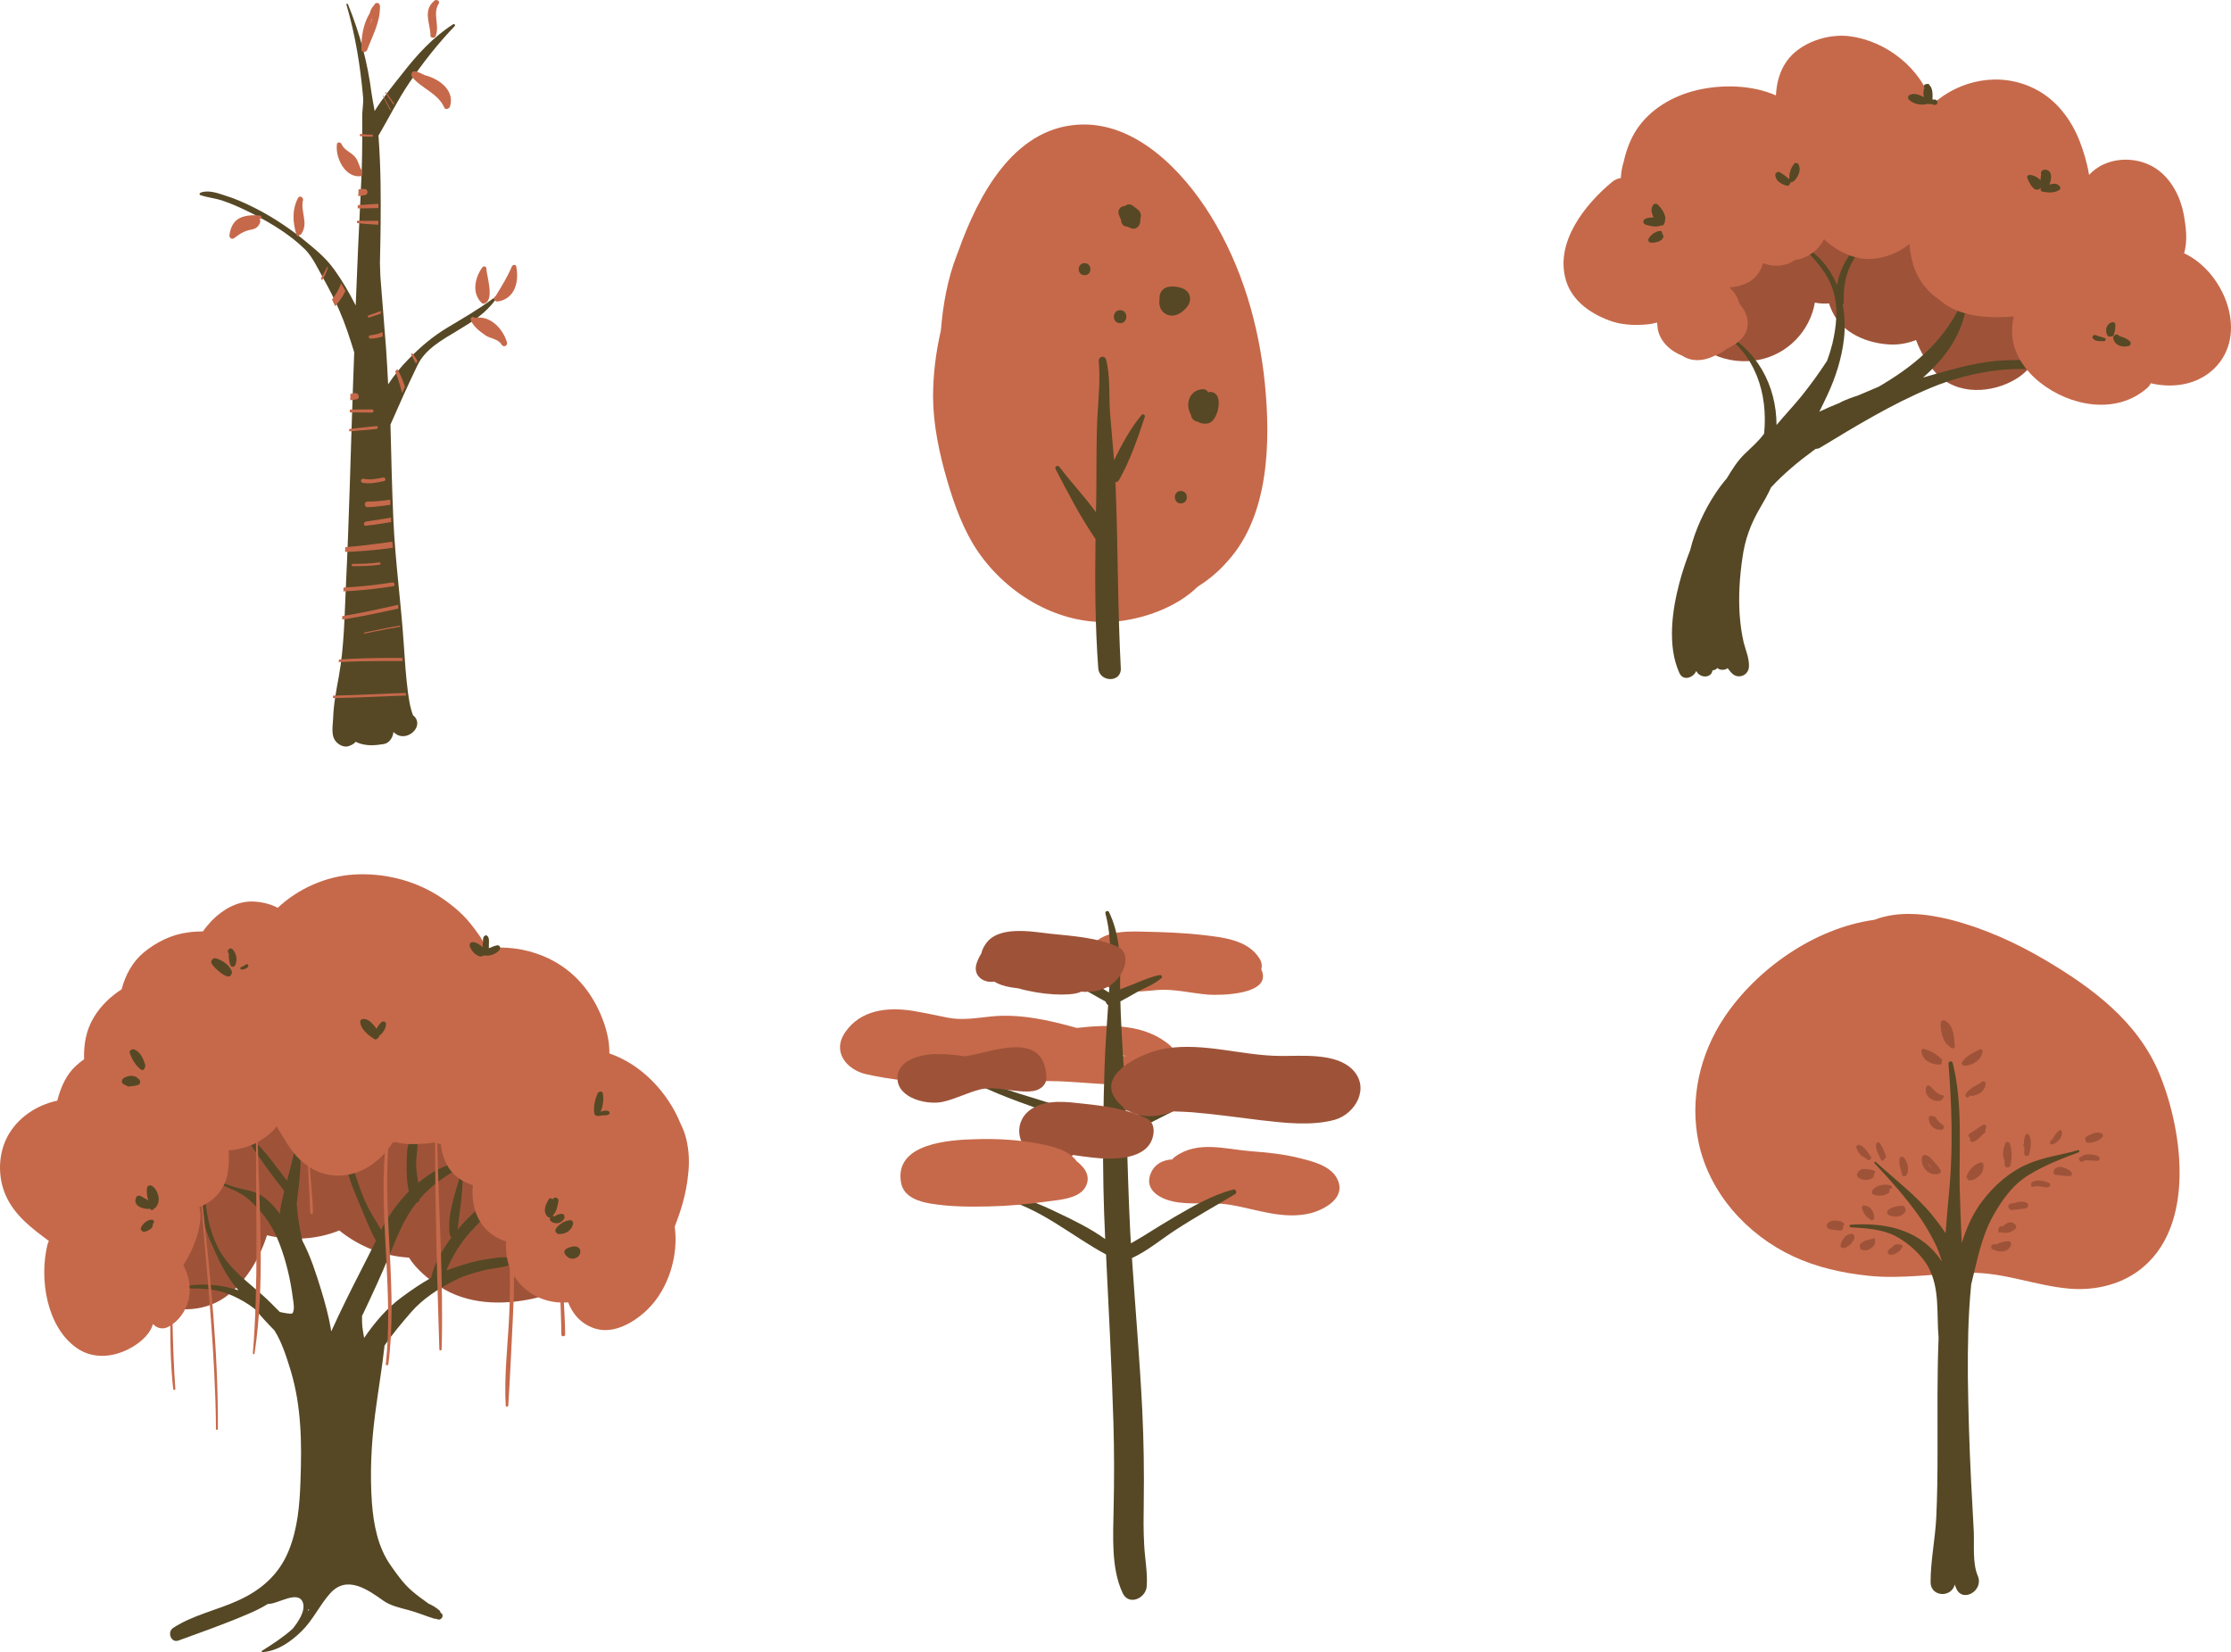 <?xml version="1.0" encoding="UTF-8" standalone="no"?>
<!-- Generator: Adobe Illustrator 19.0.0, SVG Export Plug-In . SVG Version: 6.00 Build 0)  -->

<svg
   version="1.1"
   viewBox="0 0 1058.77 783.973"
   sodipodi:docname="svg.svg"
   inkscape:version="1.1.2 (0a00cf5339, 2022-02-04)"
   id="svg1534"
   xmlns:inkscape="http://www.inkscape.org/namespaces/inkscape"
   xmlns:sodipodi="http://sodipodi.sourceforge.net/DTD/sodipodi-0.dtd"
   xmlns:xlink="http://www.w3.org/1999/xlink"
   xmlns="http://www.w3.org/2000/svg"
   xmlns:svg="http://www.w3.org/2000/svg">
  <defs
     id="defs259" />
  <sodipodi:namedview
     id="namedview257"
     pagecolor="#505050"
     bordercolor="#ffffff"
     borderopacity="1"
     inkscape:pageshadow="0"
     inkscape:pageopacity="0"
     inkscape:pagecheckerboard="1"
     showgrid="false"
     inkscape:zoom="0.76020408"
     inkscape:cx="529.46309"
     inkscape:cy="392.65772"
     inkscape:window-width="3440"
     inkscape:window-height="1369"
     inkscape:window-x="0"
     inkscape:window-y="34"
     inkscape:window-maximized="1"
     fit-margin-top="0"
     fit-margin-left="0"
     fit-margin-right="0"
     fit-margin-bottom="0" />
  <style
     type="text/css"
     id="style2">
	.st0{fill:#E9F7FE;}
	.st1{fill:#C6694A;}
	.st2{fill:#564825;}
	.st3{fill:#9E5339;}
	.st4{clip-path:url(#SVGID_2_);}
</style>
  <g
     id="g254"
     transform="translate(-170.498,-97.927)">
	<g
   id="g24">
		<path
   class="st1"
   d="m 805,657.1 c -3.3,-6.2 -12,-8.2 -18.1,-9.7 -7.6,-1.9 -15.1,-2.6 -22.8,-3.2 -11.8,-0.9 -25.1,-5.2 -35.8,2.5 -0.6,0.4 -1.1,0.9 -1.5,1.4 -4.2,0.2 -8.2,2.1 -10,6.2 -4.1,9.1 5.9,13.3 12.9,14.2 8.3,1.1 16.7,-0.3 25,1.2 12.7,2.2 24.9,7.1 37.9,3.9 6.9,-1.9 17.1,-7.5 12.4,-16.5 z"
   id="path6" />

		<path
   class="st1"
   d="m 726.1,594.3 c -11.8,-10.5 -28.7,-10.4 -44.6,-8.6 -13.2,-3.7 -27.3,-6.9 -41,-5.4 -6.8,0.7 -13.6,1.9 -20.4,0.5 -5.7,-1.1 -11.3,-2.4 -17,-3.3 -11.6,-1.7 -24,-0.4 -31.4,10.1 -6.6,9.4 0.6,18 10,20.1 12,2.7 24.7,3.8 36.9,4.7 15.1,1.1 29.8,-0.7 44.8,-1.4 12.6,-0.5 25.1,1.4 37.8,1.6 9.8,0.2 19.7,-1.8 25.8,-10.2 1.8,-2.2 1.1,-6.3 -0.9,-8.1 z m -29,4.2 c 2.7,0 5.4,0.1 8.1,0.5 -2.9,0.1 -5.8,-0.2 -8.1,-0.5 z"
   id="path8" />

		<path
   class="st1"
   d="m 769.1,558 c 0.4,-1.7 0.2,-3.5 -0.8,-5.1 -5.5,-9.1 -17.7,-10.2 -27.1,-11.3 -9.6,-1.1 -19.3,-1.4 -28.9,-1.6 -8.7,-0.2 -21.4,-0.2 -25.1,9.8 -4.5,12.2 9.3,18.1 18.4,18.6 4.8,0.3 9.6,-0.3 14.3,-0.7 7.9,-0.6 16.1,1.6 24,2.2 5,0.4 30.8,0.3 25.2,-11.9 z"
   id="path10" />

		<path
   class="st2"
   d="m 771,604.7 c -23.4,4.4 -44.6,15.2 -66.1,25.1 -0.4,-10.5 -0.8,-21.1 -1.5,-31.6 -0.5,-8.4 -1,-16.8 -1.2,-25.1 2.7,-1.4 5.4,-3 8.1,-4.5 3.9,-2.2 8,-3.5 11.4,-6.6 0.7,-0.6 -0.1,-1.5 -0.8,-1.4 -4.2,0.8 -8.2,2.6 -12.2,4.2 -2.2,0.9 -4.4,1.7 -6.6,2.6 0,-2 -0.1,-4.1 0,-6.2 0.1,-10.6 -0.7,-20.9 -5.3,-30.5 -0.5,-1 -2,-0.3 -1.7,0.7 3,11.2 2.5,23.2 1.9,34.7 -0.1,0.9 -0.1,1.9 -0.2,2.8 -7,-4.6 -15.5,-7.7 -23.5,-9.3 -1.3,-0.2 -1.8,1.5 -0.5,2 8.1,2.9 14.9,7.6 22.4,11.6 0.2,0.7 0.6,1.3 1.2,1.7 -0.6,9.7 -1.4,19.4 -1.7,29.2 -0.3,9 -0.5,17.9 -0.6,26.8 -25.2,-12.1 -54.8,-14.6 -77.6,-31.6 -0.7,-0.5 -1.5,0.6 -0.9,1.1 22.8,19.1 52.9,22.7 78.4,36.6 -0.1,16.3 0.2,32.6 1,48.9 -6.9,-5 -15.1,-9 -22.5,-12.5 -8.5,-4.1 -18,-8.3 -27.5,-8.6 -0.9,0 -1.1,1.4 -0.2,1.6 19.2,4.5 33.7,17.7 50.6,26.8 1.3,26.6 2.7,53.2 3.5,79.8 0.4,13.6 0.4,27.1 0.1,40.7 -0.2,12.9 -1.3,28.3 4.3,40.2 2.9,6.1 10.9,2.5 11.4,-3.1 0.5,-6.6 -0.9,-13.3 -1.2,-19.9 -0.4,-6.7 -0.3,-13.4 -0.2,-20.1 0.2,-14.6 0,-29 -0.7,-43.6 -1.2,-24.1 -3.3,-48.2 -4.9,-72.3 7.3,-3.3 14.4,-9.3 20.8,-13.4 9.2,-6 18.8,-11.3 28.1,-16.9 1.2,-0.7 0.4,-2.6 -0.9,-2.2 -9.9,2.6 -19,7.9 -27.8,13 -5.1,3 -10.1,6.1 -15.2,9.3 -1.8,1.1 -3.6,2.1 -5.5,3.2 -0.1,-1.6 -0.2,-3.3 -0.3,-5 -0.8,-15.5 -1.2,-31.1 -1.7,-46.6 21.9,-10.5 42.8,-23.2 66.6,-28.9 1.4,-0.7 0.8,-3 -0.8,-2.7 z"
   id="path12" />

		<path
   class="st3"
   d="m 812.3,605.4 c -8,-8 -24,-6.3 -34.1,-6.4 -18.2,-0.1 -35.9,-6.4 -54.2,-3.6 -11,1.6 -37.2,13.3 -21,27.4 0.1,0.1 0.3,0.2 0.4,0.4 0.4,1 1.3,1.7 2.7,1.9 5.1,2.9 11,3 16.9,1.6 1.4,-0.3 2.8,-0.8 4.2,-1.4 3,0.1 5.9,0.2 8.9,0.4 11,0.9 21.9,2.5 32.8,3.8 11.3,1.3 23.9,2.8 35,-0.2 9.9,-2.8 17,-15.3 8.4,-23.9 z"
   id="path14" />

		<path
   class="st3"
   d="m 701.1,547.3 c -9.7,-4.5 -21.6,-5.2 -32.1,-6.3 -8.9,-1 -25,-4.1 -30.9,5.1 -1,1.5 -1.6,2.9 -1.9,4.3 -0.8,1.2 -1.5,2.6 -2.1,4.3 -2.3,6.2 3.2,9.9 8.2,9 3.2,2 7.5,2.8 11.4,3.2 11.1,3.2 24.2,3.8 29.2,1.9 0.2,-0.1 0.4,-0.2 0.6,-0.3 8.4,0.6 16.4,-1.9 20.3,-11 1.4,-3.4 1.3,-8.4 -2.7,-10.2 z"
   id="path16" />

		<path
   class="st3"
   d="m 714.8,628.7 c -9.4,-4.5 -19.5,-5.9 -29.7,-7 -8.4,-0.9 -17.4,-2.3 -25,2.4 -5.7,3.6 -7.6,10.7 -4.3,16.6 4.1,7.3 14.3,7.9 21.3,6.5 1.1,-0.2 2,-0.6 2.7,-1.2 3.2,0.5 6.3,0.9 9,1.2 9,1.1 26.8,1.6 29,-10.7 0.6,-2.9 -0.1,-6.4 -3,-7.8 z"
   id="path18" />

		<path
   class="st1"
   d="m 684.7,652.1 c -1,-1.2 -2,-2.2 -3.2,-3.1 -4.1,-5.6 -11.9,-7.2 -18.3,-8.4 -9.7,-1.9 -19.8,-2.4 -29.6,-2.1 -12.2,0.3 -38.8,1.8 -35.5,20.6 1.2,6.9 8.6,9.1 14.3,10 9.2,1.5 18.4,1.5 27.7,1.3 9.4,-0.2 18.6,-1.1 27.9,-2.4 5.1,-0.7 13.1,-1.2 16.8,-5.6 2.6,-3.3 2.5,-7.1 -0.1,-10.3 z"
   id="path20" />

		<path
   class="st3"
   d="m 628.4,599.2 c -0.1,0 -0.1,0.1 0,0 -4.6,-0.8 -9.2,-1.1 -13,-1.1 -6.8,-0.1 -19,2.3 -19,11.4 0,9.8 14.6,13 21.8,11.2 6,-1.4 11.5,-4.3 17.4,-5.8 7.9,-1.9 16.8,1.8 24.9,0.8 3.4,-0.4 6.8,-2.8 6.6,-6.8 -1.2,-22.5 -25.7,-11.7 -38.7,-9.7 z"
   id="path22" />

	</g>

	<g
   id="g42">
		<path
   class="st1"
   d="m 770.8,280.2 c -2.8,-28.1 -10.9,-55.9 -25.8,-80 -13.2,-21.3 -35.9,-45 -63.2,-43.1 -30.5,2.1 -47.1,33.6 -56.5,60 -0.2,0.6 -0.5,1.2 -0.7,1.8 -4.4,11.3 -6.6,23.6 -7.6,35.9 -2.4,10.4 -3.7,20.9 -3.7,31.7 0.1,13.1 3,26.8 6.7,39.4 3.4,11.7 7.8,23.8 14.7,33.9 14.3,20.7 39.1,35.2 64.8,33.1 13.3,-1.1 29.4,-6.7 39.4,-16.6 5.1,-3.2 10,-7.2 14.3,-12.2 19.6,-21.7 20.3,-56.5 17.6,-83.9 z"
   id="path26" />

		<path
   class="st2"
   d="m 701.7,325.5 c 5.2,-9.3 8.8,-19.8 12.1,-29.8 0.3,-0.8 -0.9,-1.6 -1.5,-0.9 -5.4,6.4 -9.4,14 -13.1,21.5 -0.6,-7.5 -1.3,-15 -1.9,-22.5 -0.6,-8.3 0.2,-17.1 -1.9,-25.3 -0.2,-0.8 -0.9,-1.3 -1.7,-1.3 -0.2,0 -0.4,0 -0.6,0.1 -0.1,0.1 -0.2,0.1 -0.3,0.2 -0.5,0.3 -0.9,1 -0.9,1.5 0.8,8.1 0,16.7 -0.5,24.8 -0.7,12.1 -0.5,24.4 -0.6,36.5 0,3.6 -0.1,7.1 -0.2,10.7 -5.4,-7.5 -12,-14.4 -17.3,-21.5 -0.8,-1.1 -2.5,-0.2 -1.8,1.1 5.7,11 11.8,22.8 18.9,33.1 -0.3,20.5 -0.2,40.9 1.3,61.3 0.5,6.8 11.1,7 10.7,0 -1.5,-28.2 -1.3,-56.5 -2.4,-84.8 0,-1.1 -0.1,-2.3 -0.2,-3.4 0.8,0 1.4,-0.5 1.9,-1.3 z"
   id="path28" />

		<path
   class="st2"
   d="m 711.8,199.3 c -0.3,-1.1 -1,-1.7 -1.9,-2.4 -0.2,-0.2 -0.5,-0.4 -0.7,-0.5 -0.1,-0.1 -0.7,-0.5 -0.1,-0.1 -0.4,-0.3 -0.8,-0.6 -1.2,-0.9 -1.2,-0.8 -2.6,-0.5 -3.6,0.3 -0.3,0 -0.5,0 -0.8,0.1 -1.6,0.4 -2.6,2.1 -2.1,3.7 0.3,1 0.7,1.9 1.1,2.7 0,0.1 0,0.2 0,0.3 0.1,1.1 0.5,2 1.5,2.6 0.5,0.3 1,0.4 1.6,0.4 0.6,0.3 1.2,0.6 1.9,0.8 2.1,0.7 4,-1.1 4.1,-3.1 0,-0.4 0,-0.8 0.1,-1.3 0,-0.1 0,-0.1 0,-0.2 0.2,-0.8 0.4,-1.6 0.1,-2.4 z"
   id="path30" />

		<path
   class="st2"
   d="m 735.2,238.8 c -0.7,-4.3 -6.5,-5.3 -10,-4.8 -2.4,0.4 -4.1,2.1 -4.4,4.5 0,0.3 0,0.7 0,1 0,0.1 0,0.1 0,0.2 -0.5,2.7 0.3,5.6 2.7,7.1 2.4,1.6 5.6,0.9 7.8,-0.8 2.3,-1.8 4.4,-4 3.9,-7.2 z"
   id="path32" />

		<path
   class="st2"
   d="m 745,283.9 c -0.4,0 -0.8,0.1 -1.2,0.2 -0.4,-0.9 -1.2,-1.5 -2.4,-1.5 -6.6,0.3 -8.6,7.2 -5.7,12.2 0,0.2 0.1,0.4 0.1,0.6 0.3,1.3 1.6,2.4 3,2.6 1.4,0.8 3,1.2 4.7,0.9 2.4,-0.4 3.8,-2.9 4.5,-4.9 1.2,-3.1 1.9,-9.8 -3,-10.1 z"
   id="path34" />

		<path
   class="st2"
   d="m 730.9,330.9 c -3.8,0 -3.8,5.9 0,5.9 3.8,0 3.8,-5.9 0,-5.9 z"
   id="path36" />

		<path
   class="st2"
   d="m 685.2,222.8 c -3.7,0 -3.7,5.7 0,5.7 3.7,0.1 3.7,-5.7 0,-5.7 z"
   id="path38" />

		<path
   class="st2"
   d="m 702.1,245.1 c -4,0 -4,6.2 0,6.2 3.9,0 3.9,-6.2 0,-6.2 z"
   id="path40" />

	</g>

	<g
   id="g108">
		<path
   class="st1"
   d="m 1195.1,607 c -10.3,-24.4 -31.5,-40.2 -53.8,-53.4 -14,-8.3 -29.1,-15.1 -44.9,-19.2 -11.9,-3 -24.9,-4.4 -36.4,0 -28.4,3.9 -55.9,23.4 -71.2,46.3 -11.6,17.4 -16.5,38.7 -12.2,59.3 5,23.9 22.9,43.8 44.7,54 11.3,5.3 23.5,8 35.8,9.3 16,1.7 32.1,-1.1 48.2,-1.4 15.8,-0.3 31.3,6.1 47,7.5 10.3,0.9 21.1,-1 30,-6.4 31.1,-18.9 24.6,-67.9 12.8,-96 z"
   id="path44" />

		<path
   class="st2"
   d="m 1156.7,643.7 c -8.2,2.4 -16.3,3.2 -24.2,6.7 -8.6,3.8 -15.6,10.1 -21.3,17.5 -4.5,5.9 -7.5,12.8 -9.7,19.9 -0.4,-8.9 -0.8,-17.8 -1,-26.7 -0.3,-19.6 1.5,-39.5 -3.3,-58.8 -0.3,-1.1 -2.1,-0.9 -2,0.3 1.5,19.5 2.2,39 0.5,58.5 -0.7,7.3 -1.3,14.7 -1.9,22 -2.1,-3.2 -4.4,-6.2 -6.6,-8.9 -7.7,-9.3 -17.7,-16.8 -26.5,-24.9 -0.4,-0.3 -0.9,0.2 -0.6,0.6 7.5,8 14.7,16.1 21.1,25.1 3,4.3 5.6,8.8 7.9,13.5 1.3,2.7 2.2,5.4 3,8.2 -0.6,-1 -1.3,-2 -2,-2.9 -10.1,-12.8 -25.7,-15.8 -41.3,-14.7 -0.8,0.1 -0.8,1.1 0,1.2 7.3,0.5 14.8,0.8 21.3,4.2 5.9,3.1 12.3,8.8 15.5,14.6 5.6,10.3 3.9,22.3 4.9,33.6 -0.7,18 -0.5,35.9 -0.5,53.9 0,10.5 -0.1,21 -0.6,31.4 -0.5,10.2 -2.7,20.5 -2.7,30.7 0,6.8 9.4,7.6 11.4,1.5 0,-0.1 0.1,-0.3 0.1,-0.4 0.2,0.6 0.4,1.3 0.7,1.9 3,7 13.2,1 10.2,-6 -2.6,-6.1 -1.6,-14.7 -1.9,-21.2 -0.4,-8.1 -0.9,-16.2 -1.3,-24.3 -0.8,-16.2 -1.3,-32.5 -1.5,-48.7 -0.1,-14.3 0.1,-28.9 1.5,-43.2 0,-0.3 0.1,-0.6 0.1,-1 2.8,-11 4.7,-22.2 10.3,-32.3 4.3,-7.7 9.4,-14.9 17.1,-19.6 7,-4.3 15.7,-7.8 23.4,-10.6 0.8,-0.3 0.6,-1.3 -0.1,-1.1 z"
   id="path46" />

		<path
   class="st3"
   d="m 1093.5,582.2 c -0.9,-0.5 -1.9,0.2 -2,1.2 -0.2,3.1 0.8,7.9 3,10.2 0.2,0.2 0.4,0.2 0.6,0.3 0.4,0.4 0.8,0.8 1.2,1.2 0.7,0.6 2,0.3 1.9,-0.8 -0.4,-4.6 -0.4,-9.7 -4.7,-12.1 z"
   id="path48" />

		<path
   class="st3"
   d="m 1092.1,600.6 c -2.2,-2.2 -5.5,-4.2 -8.5,-4.9 -0.6,-0.2 -1.4,0.3 -1.3,1 0.4,4.3 4.7,6.5 8.7,6.4 1,0 1.3,-1 0.9,-1.8 0.3,0 0.5,-0.4 0.2,-0.7 z"
   id="path50" />

		<path
   class="st3"
   d="m 1110,595.9 c -3.1,1.6 -6.7,3.1 -8.5,6.3 -0.2,0.3 0,0.7 0.3,0.8 0.1,0.4 0.5,0.7 1,0.7 3.9,-0.2 8.2,-2.8 8.6,-7 0.1,-0.7 -0.8,-1.1 -1.4,-0.8 z"
   id="path52" />

		<path
   class="st3"
   d="m 1092.3,617.6 c -2.2,-0.1 -4.3,-2.8 -5.8,-4.3 -0.6,-0.6 -1.7,-0.3 -1.9,0.5 -1.2,4.2 3.1,7.3 6.9,6.4 0.5,-0.1 0.9,-0.7 0.9,-1.2 0,0 0.1,0 0.1,0 0.9,-0.1 0.6,-1.4 -0.2,-1.4 z"
   id="path54" />

		<path
   class="st3"
   d="m 1111.2,611.2 c -2.6,2 -6.3,2.9 -7.9,6.1 -0.5,1.1 0.9,1.9 1.6,1 0.2,-0.2 0.3,-0.4 0.5,-0.6 0.3,0.2 0.7,0.4 1.1,0.3 3.1,-0.6 5.7,-2.1 6.3,-5.4 0.3,-0.9 -0.7,-2.1 -1.6,-1.4 z"
   id="path56" />

		<path
   class="st3"
   d="m 1092.7,631.9 c -1.3,-1 -2.6,-2 -3.4,-3.5 -0.3,-0.6 -0.8,-0.7 -1.3,-0.6 -0.7,-0.8 -2.2,-0.4 -2.2,0.8 0.1,3.3 2.7,5.7 6,5.5 0.5,0 0.9,-0.4 1.1,-0.8 0.3,-0.5 0.3,-1.1 -0.2,-1.4 z"
   id="path58" />

		<path
   class="st3"
   d="m 1111.6,631.7 c -2,1 -3.7,2.6 -5.6,3.7 -0.3,0.1 -0.6,0.2 -0.8,0.4 -0.8,0.5 -0.7,1.8 0.3,2.1 0,0 0.1,0 0.1,0 -0.7,1 0.3,2.4 1.6,1.8 1.4,-0.7 2.8,-1.8 3.8,-3 0.5,-0.4 1,-0.9 1.5,-1.3 0.4,-0.4 0.4,-0.9 0.2,-1.4 0.2,-0.4 0.3,-0.7 0.4,-1.1 0.2,-1 -0.8,-1.6 -1.5,-1.2 z"
   id="path60" />

		<path
   class="st3"
   d="m 1091.4,653 c -1.4,-2.2 -3.4,-4.2 -5.2,-6.1 -0.2,-0.2 -0.5,-0.4 -0.8,-0.4 -0.3,-0.2 -0.7,-0.4 -1.1,-0.5 -0.7,-0.2 -1.4,0.3 -1.6,0.9 -1.1,4.5 3.2,9.5 7.9,8 0.8,-0.2 1.3,-1.2 0.8,-1.9 z m -6,-3 c 0.7,0.7 1.3,1.4 2,2.2 -0.9,-0.4 -1.6,-1.2 -2,-2.2 z"
   id="path62" />

		<path
   class="st3"
   d="m 1111.7,650.2 c -0.1,-0.5 -0.7,-0.8 -1.2,-0.7 -3.2,0.9 -5.8,3.7 -6.8,6.8 -0.1,0.5 0.2,0.8 0.5,0.9 0.2,0.5 0.6,1 1.2,0.9 3.9,-0.5 7,-4 6.3,-7.9 z"
   id="path64" />

		<path
   class="st3"
   d="m 1074,647.2 c -0.6,-0.6 -1.9,-0.4 -2,0.5 -0.5,2.4 0.4,4.7 1,7 0,0.2 0.1,0.3 0.1,0.5 0,0 0,0 0,0.1 0.3,1.2 1.8,1 2.2,0.1 0,0 0,0 0,0 1.5,-2.4 0.5,-6.2 -1.3,-8.2 z"
   id="path66" />

		<path
   class="st3"
   d="m 1065.5,646.5 c -0.8,-2.2 -1.5,-4.4 -3,-6.2 -0.6,-0.7 -1.7,-0.1 -1.7,0.7 0,0.3 0,0.5 0,0.8 -0.1,0.2 -0.1,0.3 0,0.6 0,0.1 0.1,0.2 0.1,0.2 0.3,2 1.4,3.8 2.3,5.7 0.4,0.8 1.5,0.3 1.5,-0.4 0.6,-0.2 1.1,-0.7 0.8,-1.4 z"
   id="path68" />

		<path
   class="st3"
   d="m 1058.3,646.7 c -1.6,-2.1 -2.7,-4.6 -5.4,-5.5 -0.8,-0.3 -1.7,0.6 -1.4,1.4 0.6,2.1 2.3,4.3 4.5,4.9 0.2,0.2 0.3,0.4 0.5,0.6 0.8,1 2.6,-0.3 1.8,-1.4 z"
   id="path70" />

		<path
   class="st3"
   d="m 1059.4,653.2 c -2.8,-0.4 -6.4,-1.7 -7.6,2 -0.2,0.6 0.1,1.1 0.6,1.5 2,1.5 4.7,1.5 6.8,0.2 0.6,-0.4 0.8,-1.2 0.5,-1.8 1.1,-0.4 0.7,-1.8 -0.3,-1.9 z"
   id="path72" />

		<path
   class="st3"
   d="m 1067.8,660.4 c -2.8,-0.8 -7.1,-0.1 -8.8,2.5 -0.5,0.7 0,1.8 0.8,2 2.3,0.6 4.8,0.6 6.8,-0.7 0.7,-0.4 0.8,-1.3 0.4,-1.9 0.3,-0.1 0.6,-0.2 0.9,-0.3 0.8,-0.3 0.6,-1.4 -0.1,-1.6 z"
   id="path74" />

		<path
   class="st3"
   d="m 1074.6,671.2 c -0.1,-0.6 -0.5,-1.1 -1.2,-1.1 -2.2,0 -4.7,0.4 -6.6,1.8 -1.1,0.8 -0.9,2.3 0.4,2.8 2.6,1 5.9,0.8 7.5,-1.8 0.3,-0.6 0.2,-1.3 -0.1,-1.7 z"
   id="path76" />

		<path
   class="st3"
   d="m 1058.7,671.9 c -0.8,-1.2 -2,-1.8 -3.5,-2 -0.7,-0.1 -1.3,0.8 -1.1,1.4 0.6,2 1.8,4.1 3.8,5.1 0.6,1 2,0.5 2.1,-0.6 0.1,-1.3 -0.6,-2.9 -1.3,-3.9 z"
   id="path78" />

		<path
   class="st3"
   d="m 1045.5,678.4 c -0.9,-1 -2.6,-1.2 -3.9,-1.3 -1.4,-0.1 -2.8,0.3 -3.8,1.4 -0.8,0.8 -0.4,2.1 0.6,2.5 0.3,0.3 0.7,0.4 1.1,0.3 1.4,0.3 2.9,0.5 4.3,0.5 1.2,0 1.7,-1.2 1.3,-2.1 0.6,-0.3 0.8,-0.9 0.4,-1.3 z"
   id="path80" />

		<path
   class="st3"
   d="m 1048.8,683.4 c -0.1,0 -0.1,0.1 -0.2,0.1 -0.1,0 -0.2,0 -0.2,0 -2.4,0.4 -3.8,3 -4.4,5.1 -0.4,1.2 1,1.9 2,1.5 2.1,-0.9 4.2,-2.7 4.6,-5 0,-1 -0.8,-2 -1.8,-1.7 z"
   id="path82" />

		<path
   class="st3"
   d="m 1059.5,685.6 c -0.7,0.2 -1.4,0.4 -2.1,0.6 -1.4,0.2 -2.8,0.9 -3.9,1.8 -0.4,0.3 -0.5,0.8 -0.3,1.3 -0.3,0.7 0.2,1.5 0.9,1.7 2.5,0.9 5.2,-0.7 6.2,-3 0.2,-0.4 0.1,-0.8 -0.1,-1.1 0.6,-0.4 0.1,-1.6 -0.7,-1.3 z"
   id="path84" />

		<path
   class="st3"
   d="m 1072.8,688.6 c -0.4,-0.2 -0.9,-0.2 -1.3,-0.2 -0.6,-0.1 -1.1,0 -1.7,0.2 -0.6,0.1 -0.9,0.5 -1,0.9 -0.7,0.4 -1.3,0.9 -1.8,1.3 -1.3,1 -0.5,2.9 1.1,2.6 1.7,-0.3 3.3,-1.1 4.4,-2.5 0.2,-0.2 0.3,-0.5 0.4,-0.8 0.1,-0.1 0.2,-0.1 0.3,-0.2 0.5,-0.3 0.2,-1 -0.4,-1.3 z"
   id="path86" />

		<path
   class="st3"
   d="m 1123.7,686.9 c -2,0.1 -4.2,0.5 -6,1.6 -0.2,-0.1 -0.3,-0.1 -0.5,-0.2 -1.5,-0.3 -2.5,1.8 -1.1,2.5 3.1,1.5 7.7,1.7 8.8,-2.3 0.2,-0.8 -0.4,-1.7 -1.2,-1.6 z"
   id="path88" />

		<path
   class="st3"
   d="m 1127,679.1 c -2.1,-2.2 -4.3,-0.9 -6.1,0.8 -1.2,-0.6 -2.3,0.8 -1.9,1.8 -0.6,0.5 0.2,1.4 0.8,1.1 0.1,-0.1 0.3,-0.2 0.4,-0.2 2.4,0.9 4.9,0.1 6.8,-1.6 0.5,-0.6 0.4,-1.5 0,-1.9 z"
   id="path90" />

		<path
   class="st3"
   d="m 1132.3,668.7 c -1.7,-0.8 -3.5,-0.7 -5.2,-0.1 -0.2,0.1 -0.5,0.2 -0.8,0.3 -0.6,0 -1.1,0.1 -1.7,0.2 -1.3,0.3 -1.4,2.4 0,2.7 0,0 0,0 0,0 0,0 0,0 0,0.1 0.2,0.3 0.6,0.4 1,0.3 0.1,-0.1 0.2,-0.1 0.3,-0.2 1.9,0 3.9,-0.5 5.7,-0.6 1.3,-0.1 2.1,-2 0.7,-2.7 z"
   id="path92" />

		<path
   class="st3"
   d="m 1142.7,659.1 c -2.2,-0.8 -6,-1.8 -8,0 -0.4,0.3 -0.4,0.9 -0.2,1.3 0,0.2 0,0.3 0.1,0.5 0.2,0.3 0.5,0.3 0.7,0.1 0.1,0 0.1,0 0.2,0 0.5,0 0.9,-0.1 1.4,-0.2 0.8,0 1.6,0.1 2.4,0.2 1.3,0.2 3.6,1.1 4.1,-0.6 0.3,-0.5 -0.2,-1 -0.7,-1.3 z"
   id="path94" />

		<path
   class="st3"
   d="m 1153.5,654.1 c -1.8,-2 -6.7,-3.9 -8.3,-0.8 -0.2,0.3 -0.2,0.7 0,0.9 -0.2,0.5 0,1.1 0.7,1.2 2.3,0.2 4.5,0.7 6.8,0.6 1,0.1 1.5,-1.1 0.8,-1.9 z"
   id="path96" />

		<path
   class="st3"
   d="m 1166.1,646.5 c -2.3,-0.8 -5.9,-1.5 -7.9,0.3 -0.3,0.1 -0.6,0.2 -0.9,0.4 -0.4,0.2 -0.3,0.8 0,0.9 0,0.7 0.6,1.3 1.3,1.1 0.6,-0.2 1.2,-0.5 1.7,-0.7 1.8,0.1 3.6,0.2 5.4,0.3 1.5,0 1.6,-1.9 0.4,-2.3 z"
   id="path98" />

		<path
   class="st3"
   d="m 1168,635.8 c -1.2,-0.6 -2.3,-0.6 -3.6,-0.2 -1.3,0.4 -3.1,1.1 -4.1,2 -0.4,0.4 -0.4,1.1 0,1.5 0,0.5 0.3,1.1 1,1.1 2.5,0 5.1,-0.7 6.9,-2.6 0.5,-0.5 0.4,-1.5 -0.2,-1.8 z"
   id="path100" />

		<path
   class="st3"
   d="m 1148.9,634.7 c -0.2,-0.5 -0.8,-0.7 -1.2,-0.3 -1.2,1 -2.2,2.3 -2.9,3.6 -0.3,0.2 -0.4,0.4 -0.4,0.6 -0.3,0.3 -0.5,0.5 -0.8,0.8 -0.8,0.8 0.2,2 1.2,1.5 2.1,-0.9 5,-3.4 4.1,-6.2 z"
   id="path102" />

		<path
   class="st3"
   d="m 1133.6,636.8 c -0.4,-1 -1.6,-1 -2,0 -0.3,0.7 -0.7,2.4 -0.6,3.9 -0.1,0.1 -0.1,0.2 -0.2,0.3 -0.2,0.6 0,1 0.4,1.3 0,0.3 0,0.6 0,1 0,0.7 -0.1,1.4 -0.1,2 0,1.4 2.1,1.7 2.4,0.3 0.7,-2.9 1.3,-6.1 0.1,-8.8 z"
   id="path104" />

		<path
   class="st3"
   d="m 1124.2,640.4 c -0.3,-0.8 -1.7,-0.8 -2,0 -1,2.3 -1.7,5.8 -0.4,8.3 0,0.6 0,1.2 0,1.8 0,1.6 2.4,2 2.8,0.4 0.8,-3.4 0.9,-7.3 -0.4,-10.5 z"
   id="path106" />

	</g>

	<g
   id="g132">
		<path
   class="st3"
   d="m 1102.2,215.9 c -1.6,0.1 -3.1,0.4 -4.6,0.7 -1.4,-2.7 -3.2,-5.3 -5.4,-7.6 -8.1,-8.4 -21.3,-12.7 -32.8,-11.9 -2.5,0.2 -4.8,0.6 -6.9,1.4 -1.1,-1.1 -2.3,-2.2 -3.6,-3.2 -4,-3.4 -8.7,-5.3 -13.9,-5.7 -5.3,-0.8 -10.7,-0.1 -15.1,2.7 -2.7,1.7 -4.8,3.9 -6.3,6.4 -1.1,1.3 -2.2,2.7 -3.1,4.1 -2.4,0.5 -4.7,2.2 -5.7,5 0,0 0,0.1 0,0.1 -9.3,-2.1 -19.4,-0.5 -26.7,6.2 -3.4,3 -5.7,6.6 -7.2,10.3 -8.3,4.6 -5,19.2 -1.7,26.9 6,14.1 21.5,20.1 35.9,17.4 13.8,-2.6 24.4,-13.8 26.7,-27.2 2.2,0.5 4.5,0.6 6.7,0.4 0.4,1.3 0.9,2.5 1.5,3.8 4.8,10.4 16.7,15.2 27.5,15.7 4.3,0.2 8.4,-0.6 12.3,-2.1 2.2,5.9 5.5,11.3 9.5,15.7 9.8,10.7 26.7,9.7 38.2,2.6 2.1,-1.3 4,-2.9 5.6,-4.6 4.7,-3.2 8.6,-7.9 10.8,-14 8.5,-23.5 -20.6,-44.8 -41.7,-43.1 z"
   id="path110" />

		<path
   class="st2"
   d="m 1147,273.6 c -5.5,-5.6 -17.8,-4.9 -25,-4.7 -11.4,0.4 -22.5,3.6 -33.4,6.6 -1.8,0.5 -3.7,1.1 -5.5,1.6 11,-9.6 19.3,-21.2 21,-36.6 0.1,-1 -1.6,-1.5 -2,-0.5 -7.7,18.1 -21.3,30.2 -37.8,40.1 -0.8,0.5 -1.6,1 -2.4,1.4 -3.3,1.4 -6.6,2.8 -9.9,4.2 -2.7,0.8 -5.2,1.8 -7.8,3 -0.2,0.1 -0.3,0.2 -0.4,0.3 -3.3,1.3 -6.6,2.7 -9.9,4.3 1.4,-2.7 2.6,-5.4 3.8,-7.9 3.9,-8.2 6.9,-17.7 7.9,-26.8 0.6,-5.3 0.4,-10.8 -0.6,-16.1 0.3,-0.3 0.5,-0.7 0.5,-1.3 -0.2,-6.3 0.6,-11.9 3.3,-17.6 2.2,-4.5 5.6,-8.4 8.4,-12.5 0.1,-0.1 -0.1,-0.3 -0.2,-0.2 -8,4.8 -13.1,13.2 -14.7,22.3 -3.3,-8 -8.8,-14.8 -16.9,-19 -0.1,-0.1 -0.2,0.1 -0.1,0.2 6.3,6.5 12.5,12.7 15.2,21.6 2.5,8.2 1.5,16.8 -0.4,25 -0.7,2.8 -1.5,5.4 -2.5,8.1 -3.7,5.7 -7.7,11.2 -12,16.6 -3.8,4.7 -8.1,9.2 -12,13.9 -0.1,-18.8 -9.2,-35.9 -26.9,-45 -0.3,-0.1 -0.5,0.3 -0.3,0.4 17.2,10.6 23.2,29.7 21.3,48.7 -2.6,3.6 -6.2,6.7 -9.4,9.8 -3.3,3.2 -5.9,7.4 -8.3,11.4 -1.9,2.2 -3.7,4.6 -5.3,7 -5.2,7.8 -9.8,17.6 -12.1,27.1 -2,5.1 -3.7,10.2 -5.1,15.5 -3.5,13.1 -5.8,30.1 0,42.8 1.8,4 6.7,2.2 8,-1 1.6,3.5 7.2,3.6 7.7,-0.3 0.9,0 1.7,-0.4 2.3,-1.1 1.2,1.2 3.6,1.1 4.9,0.1 0.7,1 1.4,1.8 2.2,2.6 3,2.7 7.7,0.8 7.9,-3.3 0.2,-3.9 -1.5,-7.7 -2.5,-11.5 -1,-4.4 -1.6,-8.8 -1.9,-13.2 -0.6,-9 0,-18.1 1.3,-26.9 1.2,-8.8 3.9,-16.1 8.4,-23.8 1.9,-3.2 3.7,-6.4 5.2,-9.7 6,-6.5 13,-12.3 20.1,-17.5 0.4,-0.3 0.8,-0.5 1.1,-0.8 0.7,0 1.3,-0.1 2,-0.5 17,-10.3 34.2,-20.8 52.5,-28.4 10.2,-4.3 21.1,-7.1 32.1,-8.4 4.6,-0.5 9.2,-0.7 13.9,-0.5 4.6,0.2 9.4,1.9 14,1.3 0.3,-0.2 0.5,-0.5 0.3,-0.8 z"
   id="path112" />

		<path
   class="st1"
   d="m 1207,218.1 c 1.8,-5.9 0.9,-12.6 -0.2,-18.6 -1.5,-8 -5.6,-16.1 -12.3,-21 -7.1,-5.2 -17.3,-6.3 -25.4,-2.7 -2.8,1.2 -5.2,3 -7.2,5.1 -0.9,-5.7 -2.6,-11.2 -4.5,-16.1 -4.1,-10.4 -11.1,-19.6 -21.2,-24.7 -16.6,-8.4 -35.9,-4.3 -48.8,7.5 -4.9,-17.1 -21.7,-30.3 -39.2,-32.5 -10.5,-1.3 -23.6,3.1 -29.8,11.9 -3.4,4.8 -4.8,10.4 -5.1,16.2 -11.3,-5 -25.6,-5.3 -37.5,-2.5 -11.4,2.7 -22.3,9 -28.8,19 -2.7,4.2 -4.7,9.4 -5.9,14.8 -0.8,2.6 -1.3,5.2 -1.4,7.9 -1.4,0.2 -2.9,0.8 -4.2,1.9 -12.9,10.7 -27.3,28.8 -21.8,46.8 2.9,9.6 11.6,15.6 20.5,18.9 5.6,2.1 11.6,2.4 17.5,1.9 1.5,-0.1 3.3,-0.4 5.2,-0.9 0.1,1 0.2,1.9 0.3,2.9 1,6 6,10.6 11.6,12.8 4.5,3 10.3,2.6 15,0.2 2.3,-0.8 4.4,-2 6.2,-3.5 5.2,-2.3 10.3,-6.3 9.9,-12.7 -0.2,-3.3 -1.7,-6.1 -3.8,-8.4 -0.3,-1.1 -0.7,-2.1 -1.2,-3.2 -1,-2 -2.3,-3.6 -3.8,-4.8 3,-0.1 5.9,-0.9 8.7,-2.2 3.9,-2 6.2,-5.4 7.4,-9.3 5,2 10.9,1.6 15.3,-1.6 5,-0.4 10.1,-3.9 12.8,-8.3 0.3,-0.5 0.6,-1 0.8,-1.5 4.9,4.6 10.8,7.9 17.2,9.1 7.6,1.3 17,-1.5 23.4,-6.8 0.1,2.8 0.7,5.5 1.2,7.7 1.3,6 4.7,11.8 9.3,15.9 1,0.9 2.1,1.8 3.2,2.5 1.1,1 2.3,1.9 3.5,2.7 8.7,5.9 21.5,6.5 32.3,5.6 -0.8,3.2 -0.9,6.6 -0.7,9.3 0.7,8.8 6.4,16.7 13.1,22 14.2,11.3 36.1,15.5 50.7,2.8 0.9,-0.7 1.5,-1.6 1.9,-2.4 11.5,2.7 23.9,0.4 31.8,-8.8 14.2,-16.7 2.3,-44.4 -16,-52.9 z"
   id="path114" />

		<path
   class="st2"
   d="m 1148.1,186.5 c -1,-1.5 -2.6,-1.6 -4.2,-1.2 -0.2,0.1 -0.5,0.2 -0.8,0.3 0.5,-1.3 0.8,-2.6 0.8,-3.9 0,-1.1 -0.4,-2.2 -1.3,-2.8 -0.9,-0.6 -2.4,-0.7 -3.2,0.2 -0.3,0.4 -0.5,1.1 -0.2,1.6 -0.1,0.4 -0.2,0.8 -0.2,1 -0.1,0.6 -0.1,1.2 -0.1,1.8 -1.2,-1.4 -3,-2.3 -4.8,-2.6 -0.8,-0.1 -1.9,0.5 -1.5,1.5 0.7,1.8 3,7 5.8,5.2 0.2,-0.2 0.4,-0.3 0.5,-0.5 0,0 0,0.1 0.1,0.1 -0.3,0.7 0,1.5 0.9,1.7 2.8,0.5 5.6,0.7 8,-0.9 0.3,-0.3 0.6,-1 0.2,-1.5 z"
   id="path116" />

		<path
   class="st2"
   d="m 1024,175.9 c -0.4,-0.7 -1.5,-0.9 -2,-0.3 -1.5,1.9 -2.5,4.3 -2.3,6.8 -0.1,0.2 -0.2,0.4 -0.2,0.5 -0.4,-0.4 -0.9,-0.8 -1.4,-1.2 -0.9,-0.7 -1.9,-1.4 -2.9,-2 -0.9,-0.6 -2.2,0.2 -2.2,1.2 0.1,2.9 2.8,4.4 5.3,5.1 0.9,0.3 1.5,-0.3 1.7,-1 0.2,-0.1 0.3,-0.4 0.3,-0.6 0.2,0 0.3,0 0.5,0 1.6,-0.5 2.7,-2.5 3.3,-3.9 0.6,-1.5 0.7,-3.1 -0.1,-4.6 z"
   id="path118" />

		<path
   class="st2"
   d="m 1089.9,146.1 c -0.1,-0.4 -0.5,-0.8 -0.9,-0.9 -0.5,-0.1 -1,-0.1 -1.4,0 0.1,-2.1 0.2,-5.6 -1.5,-6.9 0,-0.5 -0.6,-0.8 -1,-0.5 0,0 -0.1,0 -0.1,0 -0.8,-0.1 -1.7,0.5 -1.4,1.4 0,0.1 0.1,0.2 0.2,0.4 -0.6,1.4 -0.7,3 -0.2,4.4 -2.3,-1 -4.4,-2.2 -6.9,-1 -0.8,0.4 -0.9,1.6 -0.3,2.2 2.2,2.1 5.3,2.7 8.2,2.2 0.3,-0.1 0.5,-0.2 0.6,-0.3 0.1,0.2 0.3,0.3 0.6,0.2 0.1,0 0.2,0 0.3,0 0.2,0 0.3,0 0.5,0 0.2,0 0.5,0.1 0.7,0.1 0.3,0.2 0.7,0.2 1.1,0.3 0.6,0.1 1.1,-0.1 1.4,-0.6 0.2,-0.3 0.2,-0.7 0.1,-1 z"
   id="path120" />

		<path
   class="st2"
   d="m 957.2,195 c -0.5,-0.5 -1.5,-0.6 -2,0 -1.3,1.6 -1.1,3.5 -0.3,5.3 0.1,0.3 0.2,0.6 0.4,0.8 -1.4,0 -2.7,0.1 -3.9,0.6 -1.3,0.5 -1.4,2.3 0,2.8 2.1,0.7 5.3,1.4 7.4,0.4 0,0 0,0 0.1,0 0.7,0.2 1.3,-0.3 1.3,-1 0.4,-0.3 0.6,-0.9 0.4,-1.3 1,-2.4 -1.8,-6.1 -3.4,-7.6 z"
   id="path122" />

		<path
   class="st2"
   d="m 959.3,208.9 c 0.2,-0.7 -0.2,-1.5 -1,-1.4 -2.1,0.2 -4.3,1.7 -5.4,3.6 -0.5,0.9 0.1,2 1.2,2 2,0 5.2,-0.5 5.8,-2.8 0.1,-0.6 -0.2,-1.1 -0.6,-1.4 z"
   id="path124" />

		<path
   class="st2"
   d="m 1181.3,259.9 c -1.1,-1.1 -2.6,-1.8 -4.1,-2.2 -0.3,-0.1 -0.7,-0.2 -1,-0.3 -0.8,-1.6 -3.2,-0.4 -2.8,1.2 0.8,3.4 4.4,4.3 7.4,3.5 0.8,-0.3 1.2,-1.5 0.5,-2.2 z"
   id="path126" />

		<path
   class="st2"
   d="m 1173,250.8 c -1.4,0.3 -2.4,1.3 -2.8,2.6 -0.4,1.2 -0.2,3.2 0.8,4.1 0.3,0.2 0.6,0.2 0.9,0 0.6,0.3 1.4,0.1 1.7,-0.6 0.6,-1.4 0.8,-3.5 0.8,-5 -0.1,-0.8 -0.7,-1.2 -1.4,-1.1 z"
   id="path128" />

		<path
   class="st2"
   d="m 1169.3,258.3 c -0.8,-0.3 -1.6,-0.5 -2.4,-0.7 -0.8,-0.2 -1.5,-0.7 -2.3,-0.7 -0.8,-0.1 -1.4,1 -0.9,1.6 1.2,1.6 3.6,1.3 5.4,1.3 0.8,-0.1 0.9,-1.3 0.2,-1.5 z"
   id="path130" />

	</g>

	<g
   id="g168">
		<path
   class="st3"
   d="m 457.5,673.7 c -3.2,-8.3 -9.1,-13.5 -18.3,-13.9 -0.4,0 -0.7,0 -1,0 -0.2,-2 -0.5,-4 -1.1,-6 -3.2,-12.2 -13,-21.1 -24.1,-26.2 -1.2,-3.4 -2.7,-6.7 -4.3,-10 -5.9,-11.5 -15.4,-19.3 -27.3,-23.9 -8.2,-3.2 -18.4,2 -22.6,9.2 -0.1,0.1 -0.2,0.3 -0.2,0.4 -9.7,-3.1 -22.4,-2.6 -31.8,2.6 -6.7,-3 -14.1,-4.5 -21.2,-4.1 -14.3,0.6 -26.9,6.9 -35,18.8 -0.2,0.3 -0.4,0.6 -0.6,0.9 -2.3,-0.5 -4.7,-0.7 -7.2,-0.8 -14.3,-0.2 -27.8,9 -34.9,21 -5.7,9.7 -7.3,21.6 -7.1,32.7 0.2,9.1 1.6,18 6.2,25.4 0.3,0.9 0.7,1.8 1.2,2.6 2.6,5.1 7.7,8.8 12.4,11.8 11,6.9 26.3,6.7 36.7,-0.7 9.1,-6.5 16.1,-17.4 19.9,-29.4 11.5,2.7 24,2 34.3,-2.3 9.5,7.7 21.1,12.2 33.1,12.9 3.5,5.6 9.1,10.1 14.4,13.6 13.1,8.7 29.8,9.1 44.7,5.8 17.2,-3.8 41.9,-19.7 33.8,-40.4 z"
   id="path134" />

		<path
   class="st2"
   d="m 415,695.6 c -4,-1.9 -9,-0.8 -13.2,-0.2 -5.1,0.7 -10.1,2.2 -15,3.8 -1.5,0.5 -3,1 -4.4,1.6 0.4,-1 0.7,-1.9 1.2,-2.9 1.6,-3.4 3.5,-6.7 5.7,-9.8 4.6,-6.7 10.9,-11.9 16.2,-18 1.3,-1.5 -0.4,-4.2 -2.3,-2.9 -5.8,3.9 -11.1,8.8 -15.5,14.2 0.8,-8.4 2.5,-16.7 2.3,-25.2 0,-0.7 -1,-0.8 -1.2,-0.2 -2.4,8.9 -6.1,18.2 -4.9,27.6 0.1,0.7 0.4,1.2 0.9,1.4 -4,5.5 -8.3,12.4 -9.7,19.3 -4.7,2.6 -9.2,5.7 -13.7,9 -7.3,5.3 -13.1,12.2 -18.1,19.5 -0.3,-1.7 -0.6,-3.4 -0.8,-5 -0.2,-1.8 -0.2,-3.6 -0.2,-5.4 0.1,-0.3 0.2,-0.5 0.4,-0.8 4.4,-9.3 8.8,-18.7 12.7,-28.3 3.7,-8.8 6.8,-17.1 12.7,-24.6 0.8,-0.2 1.5,-0.9 1.6,-1.9 5.6,-6.5 12.7,-11.3 20.2,-15.4 0.9,-0.5 0.6,-2.3 -0.6,-2.1 -7.3,1 -14.2,4.7 -20.3,9.9 -0.4,-2.7 -0.9,-5.3 -1,-8 -0.2,-5 1.5,-10.8 0.1,-15.6 -0.1,-0.3 -0.4,-0.4 -0.7,-0.2 -3.8,3.2 -3.8,9.4 -3.9,14 -0.1,4.3 0,9.4 1,13.9 -5.5,5.6 -10,12.1 -13.1,18.2 -2.5,-4.2 -5.2,-8.3 -7.3,-12.9 -3.2,-6.9 -5.1,-14 -7.6,-21.1 -0.4,-1 -2.1,-0.9 -2,0.3 0.5,7 3.4,13.8 6.1,20.2 2.6,6.2 5.1,12.8 8.3,18.7 -4.6,9.4 -9.5,18.6 -14.1,28 -2.4,4.9 -4.8,9.9 -7.1,15 -0.1,-0.4 -0.2,-0.9 -0.2,-1.3 -1.1,-6.3 -2.8,-12.5 -4.7,-18.7 -2.3,-7.4 -4.9,-15.7 -8.8,-23 -0.5,-2.7 -1.2,-5.5 -1.6,-8.2 -0.5,-2.9 -0.8,-6.1 -1.1,-9.2 1.3,-10.7 2.8,-21.3 1.1,-32.2 -0.1,-0.7 -1.1,-0.4 -1.1,0.2 -0.8,7.2 -2.8,14 -4.6,20.9 -5.3,-6.8 -10.4,-14.4 -16.8,-20 -0.8,-0.7 -2.1,0.2 -1.5,1.2 5.1,8.1 11.1,16.1 17,23.7 v 0 c -0.9,3.6 -1.7,7.2 -2.2,10.8 -2,-2.9 -4.4,-5.5 -7.2,-7.7 -3.5,-2.6 -7.4,-3.4 -11.6,-4.3 -4.8,-1.1 -9.4,-3.3 -14.1,-4.7 -0.1,0 -0.2,0.2 -0.1,0.2 6.2,3.8 13.4,5.1 18.8,10.1 6.5,6 10.9,12.1 14.1,20.5 3.2,8.3 5.3,17.3 6.4,26.1 0.3,2 0.9,5 -0.1,6.9 -0.3,0.7 -3.8,0 -6.1,-0.5 -2.9,-2.9 -5.8,-5.9 -8.9,-8.6 -6.9,-6.1 -14,-11.3 -19,-19.4 -4.6,-7.5 -6.8,-17.1 -7.5,-25.8 -0.1,-1 -1.5,-1 -1.6,0 -0.8,7.2 1.5,14.5 4.4,21 3.5,7.9 6.9,15.7 12.7,22.2 0.1,0.1 0.2,0.2 0.2,0.3 -9.5,-3.2 -20.1,-3.6 -29.7,-1 -0.2,0 -0.1,0.3 0,0.3 9.7,-0.3 18,-0.7 27,3.3 3.8,1.7 7.2,3.7 10.3,6.1 3.1,3.5 6.2,7 9.5,10.3 3.7,5.8 5.9,13.1 7.9,19.6 2.4,8.1 3.7,16.4 4.3,24.8 0.7,9 0.5,18.1 0.2,27.2 -0.4,11.3 -1.3,22.4 -5.6,33 -4.6,11.3 -13.1,18.7 -24,23.6 -10,4.6 -21.5,6.9 -30.8,13 -3,1.9 -1.1,7.3 2.5,6 11.2,-4.1 22.7,-8.1 33.7,-12.9 3.1,-1.3 6,-2.8 8.8,-4.5 4.5,0.3 14.5,-7 16.6,-0.4 1.2,3.9 -2.4,9.1 -4.9,12.2 -4.4,4 -9.4,7.2 -14.6,10.5 -0.2,0.2 -0.2,0.6 0.2,0.6 7.2,-0.4 13.7,-5.1 18.6,-9.9 5.5,-5.4 8.5,-12.3 13.6,-18 8,-8.9 17.9,-1.7 25.4,3.6 3.3,2.3 7.8,3.3 11.6,4.3 4.2,1.1 8.1,2.8 12.3,4.1 0.3,0.1 0.6,0.1 1,0.1 0.3,0.1 0.5,0.2 0.8,0.3 1.6,0.5 3.1,-1.8 1.7,-2.9 -0.1,-0.1 -0.3,-0.2 -0.4,-0.3 -0.1,-0.5 -0.3,-0.9 -0.7,-1.2 -1.5,-1.3 -3.2,-2.3 -5,-3.1 -2.8,-2 -5.6,-4 -8.1,-6.2 -4,-3.5 -7,-7.8 -10,-12.1 -6,-8.6 -8,-19.2 -8.8,-29.5 -1,-13.9 -0.3,-28.2 1.5,-42 1.4,-10.9 3.3,-21.8 4.5,-32.7 3.8,-5.5 8.1,-10.6 12.5,-15.7 5.7,-6.6 13.3,-11.4 21,-15.3 4.3,-2.2 9,-3.5 13.7,-4.7 4.7,-1.2 10.7,-1.1 14.8,-3.8 0.4,-0.2 0.5,-1 0,-1.3 z m -98.4,166.9 c 0.1,-0.3 0.2,-0.7 0.3,-1 0.1,0 0.2,0.1 0.3,0.1 -0.1,0.2 -0.3,0.5 -0.4,0.7 -0.1,0 -0.2,0.1 -0.2,0.2 z"
   id="path136" />

		<path
   class="st1"
   d="m 496.1,638.1 c -0.6,-2.4 -1.5,-4.7 -2.6,-6.9 -6,-14.9 -18.6,-28.2 -33.8,-33.4 0.1,-6.6 -1.8,-13.2 -4.4,-19.1 -5.4,-12.3 -14.4,-21.9 -27,-27.1 -8.7,-3.6 -18,-4.7 -27.1,-3.7 -1.6,-4.3 -4.8,-8.4 -7.2,-11.4 -4.4,-5.6 -10.1,-10.1 -16.1,-13.9 -11.7,-7.2 -25.7,-10.5 -39.3,-9.7 -13.4,0.8 -26.6,6.7 -36.3,15.8 -3.7,-2 -8.3,-2.9 -12.1,-3 -7.3,-0.1 -14.1,3.9 -19.1,9 -1.5,1.6 -3,3.3 -4.3,5.2 -2.6,0 -5.2,0.2 -7.2,0.5 -7.8,1 -14.9,4.6 -20.9,9.5 -5.2,4.3 -8.7,10.6 -10.5,17.5 -5.3,3.4 -9.9,7.8 -13.2,13.3 -3.8,6.3 -4.8,13.1 -4.6,19.9 -1.4,0.9 -2.6,2 -3.9,3.1 -4.4,4 -7.2,10 -8.8,16.5 -9.9,2.1 -19,8.2 -23.7,17.1 -4.4,8.3 -4.6,19 -0.9,27.6 4.2,9.7 12.4,15.8 20.6,21.9 -0.3,0.5 -0.5,1.1 -0.7,1.8 -3.9,16 -0.5,38.8 13.8,48.9 7.6,5.4 17.1,4.6 25.1,0.4 4.2,-2.2 9.1,-6 10.8,-10.6 0.1,-0.4 0.3,-0.7 0.4,-1.1 1.8,2 4.8,2.9 7.7,1.1 0.2,-0.1 0.3,-0.2 0.5,-0.3 0,10 0.3,20 1.4,30 0.1,0.6 1.1,0.7 1,0 -0.7,-10.2 -1.1,-20.5 -1.3,-30.7 8.9,-6.6 10.3,-18.8 5.1,-28 1.1,-1.7 2,-3.4 2.9,-5.1 2.7,-5.2 4.6,-10.8 5.2,-16.7 0.2,-1.6 0,-3.8 -0.5,-5.8 0.3,-0.1 0.7,-0.3 1,-0.4 2.9,35.2 6.6,70.4 6.9,105.7 0,0.6 0.9,0.6 0.9,0 0.2,-35.5 -3.4,-70.7 -7.2,-106 3.7,-1.8 7,-4.5 9.2,-8.2 3.3,-5.4 3.4,-11.8 3.1,-18 4.4,-0.3 9,-1.5 13,-3.5 -0.1,33.3 1.2,66.5 -1.5,99.8 0,0.5 0.8,0.6 0.8,0.1 5,-33.1 2.3,-67 1.5,-100.4 3.5,-1.9 6.6,-4.3 9,-7.4 0.2,0.3 0.4,0.7 0.6,1 1.8,2.9 3.4,5.8 5.3,8.6 2.5,3.7 5.4,6.9 9,9.3 0.2,7.4 0.9,14.7 1,22.1 0,0.8 1.3,0.8 1.3,0 -0.1,-7.2 -1,-14.4 -1.5,-21.6 1.6,1 3.3,1.9 5.3,2.6 11.4,3.9 22.7,-0.8 30.3,-9.3 -2.4,33.2 4.1,66.8 0.5,100.1 -0.1,0.8 1.1,0.8 1.2,0 4.4,-33.9 -2.3,-68.1 -0.1,-102.1 0.5,-0.6 0.9,-1.3 1.4,-1.9 0.2,-0.3 0.4,-0.6 0.5,-0.9 0.5,-0.2 1,-0.4 1.5,-0.5 2.2,0.6 4.4,1 6.6,1 3.4,0.1 7.8,0 12.1,-0.8 0.1,0 0.1,0 0.2,0.1 0,32.7 1,65.4 2,98.1 0,0.7 1.1,0.7 1.1,0 0.9,-32.6 -1.4,-65.2 -2.1,-97.8 0.6,0.2 1.2,0.3 1.7,0.5 0.4,3.6 1.4,7 3.2,10.3 2.7,4.7 7.1,7.6 12,9.1 -0.6,7 0.5,13.9 5.1,19.6 2.8,3.5 6.6,5.8 10.7,7.1 -0.3,4.2 0.2,8.5 1.7,12.4 0.2,7.9 0.1,15.8 -0.3,23.7 -0.7,13.9 -2.4,27.9 -1.6,41.8 0,0.7 1.1,0.7 1.2,0 0.9,-13.9 1.5,-27.9 2.2,-41.8 0.3,-6.5 0.6,-13.2 0.5,-19.8 0.6,0.9 1.2,1.8 1.9,2.7 5.1,6.3 12.4,9.7 20.2,10 0.1,5.1 0.4,10.1 0.4,15.2 0,1.1 1.8,1.1 1.8,0 0,-5.1 -0.4,-10.1 -0.6,-15.2 0.7,0 1.3,0 2,-0.1 2.3,5.9 6.6,10.7 13.3,12.6 8.9,2.5 18.5,-3.4 24.6,-9.4 9.7,-9.6 14.6,-25.3 12.7,-39.1 2.5,-6.4 4.7,-13.3 5.8,-20.4 0.2,-1.3 0.4,-2.6 0.5,-3.9 0.8,-6.1 0.5,-11.9 -0.9,-17.6 z"
   id="path138" />

		<g
   id="g166">
			<path
   class="st2"
   d="m 407.8,547.3 c -0.2,-0.6 -0.8,-0.9 -1.4,-0.8 -1.3,0.3 -2.7,0.8 -3.9,1.5 0,-0.6 0,-1.1 0,-1.7 0,-1.2 0.2,-2.4 -0.2,-3.5 -0.1,-0.3 -0.3,-0.5 -0.5,-0.7 -0.3,-0.4 -1,-0.5 -1.4,0 -0.2,0.1 -0.4,0.4 -0.5,0.6 -0.2,0.7 -0.2,1.4 -0.2,2.1 -0.1,0.9 -0.2,1.8 -0.1,2.7 -1.2,-1.3 -2.7,-2.2 -4.4,-2.5 -1.3,-0.2 -2.2,0.9 -1.7,2.2 0.9,2.1 2.6,4 4.8,4.6 0.6,0.1 1.1,-0.1 1.4,-0.5 0.3,0.2 0.7,0.2 1,0 1.5,0.3 3.1,-0.1 4.5,-0.8 1.2,-0.6 3,-1.8 2.6,-3.2 z"
   id="path140" />

			<path
   class="st2"
   d="m 353.7,583.9 c 0.1,-1.2 -1.5,-1.6 -2.2,-0.9 -0.9,0.8 -1.7,1.9 -2.3,3.1 -0.6,-0.8 -1.2,-1.6 -1.8,-2.2 -1.2,-1.4 -2.9,-2.7 -4.9,-2.4 -0.9,0.2 -1.2,1.1 -1,1.8 0.5,3.3 4,6.1 6.7,7.7 0.6,0.4 1.1,0.1 1.4,-0.3 0.5,-0.2 0.9,-0.8 0.9,-1.4 0.2,0 0.5,-0.2 0.7,-0.4 1.4,-1.4 2.4,-3.1 2.5,-5 z"
   id="path142" />

			<path
   class="st2"
   d="m 280.4,558.5 c -1.4,-2.9 -4.4,-4.9 -7.4,-5.8 -1.4,-0.5 -2.9,1.3 -2,2.6 1,1.5 2.3,2.7 3.7,3.8 1.2,1 2.6,2 4.2,2.2 0.6,0.1 1.1,-0.4 1.3,-0.9 0.4,-0.5 0.5,-1.2 0.2,-1.9 z"
   id="path144" />

			<path
   class="st2"
   d="m 280.9,548.4 c -1.2,-1.3 -3.1,0.6 -1.9,1.9 0.1,0.1 0.1,0.1 0.1,0.2 -0.1,1.8 0.1,3.6 0.7,5.3 0.4,1.2 1.9,1.2 2.4,0 1,-2.6 0.6,-5.3 -1.3,-7.4 z"
   id="path146" />

			<path
   class="st2"
   d="m 287.4,555.5 c -0.8,0.3 -1.3,1.1 -2.2,1.2 -0.8,0.1 -0.9,1.3 0,1.3 1,0 2.3,-0.4 2.9,-1.2 0.6,-0.5 0.1,-1.6 -0.7,-1.3 z"
   id="path148" />

			<path
   class="st2"
   d="m 239.4,603.2 c -0.8,-2.7 -2.2,-6 -5,-7.2 -1.1,-0.5 -2.8,0.3 -2.3,1.7 1.1,3 2.7,5.8 5.2,7.7 0.8,0.7 1.9,0 1.8,-0.8 0.3,-0.3 0.5,-0.8 0.3,-1.4 z"
   id="path150" />

			<path
   class="st2"
   d="m 236.1,609.8 c -1.7,-2 -5,-1.6 -7,-0.2 -1,0.7 -1.1,2.2 0,2.8 0.5,0.3 1,0.5 1.5,0.7 0.2,0.2 0.5,0.4 0.9,0.4 0.5,0 1,-0.1 1.5,-0.2 1,0 2,-0.2 2.9,-0.5 1.5,-0.4 1.4,-2.5 0.2,-3 z"
   id="path152" />

			<path
   class="st2"
   d="m 242.5,660.6 c -0.7,-0.4 -2,-0.1 -2.2,0.9 -0.3,2.1 -0.1,4.2 0.6,6.1 -1.1,-0.8 -2.5,-1.4 -3.6,-2.1 -0.7,-0.4 -1.9,-0.2 -2.2,0.6 -1.6,3.8 2.5,5.4 5.6,5.5 0.3,0 0.6,-0.1 0.8,-0.2 0.1,0.1 0.1,0.2 0.2,0.2 0.5,0.8 1.8,0.5 1.9,-0.3 0.5,0 0.9,-0.4 1.1,-0.9 0.1,-0.1 0.2,-0.2 0.3,-0.4 1.8,-2.9 0.4,-7.7 -2.5,-9.4 z"
   id="path154" />

			<path
   class="st2"
   d="m 242.6,676.7 c -1,-0.1 -2.2,0.5 -3,1.1 -1,0.7 -1.7,1.6 -2.2,2.7 -0.4,1.1 0.8,2.2 1.9,1.9 1.1,-0.3 2.3,-0.9 3.1,-1.7 0.6,-0.6 0.7,-1.3 0.6,-2 0.1,-0.1 0.2,-0.2 0.3,-0.3 0.7,-0.6 0.1,-1.6 -0.7,-1.7 z"
   id="path156" />

			<path
   class="st2"
   d="m 441.2,676.9 c -2.6,0.2 -4.8,1.6 -6.5,3.5 -0.1,0.1 -0.2,0.2 -0.2,0.4 -1,0.9 -0.2,2.6 1.2,2.7 3.3,0.2 6.5,-1.9 6.8,-5.3 0,-0.6 -0.7,-1.3 -1.3,-1.3 z"
   id="path158" />

			<path
   class="st2"
   d="m 444.8,689.8 c -1.4,-0.9 -3.4,-0.2 -4.8,0.3 -0.1,0 -0.3,0.1 -0.4,0.2 -0.1,0.1 -0.2,0.1 -0.3,0.2 -0.8,0.4 -1.3,1.4 -0.8,2.3 0.8,1.4 2.3,2.6 4,2.4 1.3,-0.1 2.5,-0.8 3.1,-2 0.6,-1.2 0.4,-2.7 -0.8,-3.4 z"
   id="path160" />

			<path
   class="st2"
   d="m 437,673.9 c -1.3,0.1 -2.4,0.5 -3.3,1.3 -0.2,-0.1 -0.3,-0.1 -0.5,-0.2 -0.2,-0.1 -0.3,-0.1 -0.5,-0.1 1.9,-1.8 2.3,-4.3 2.8,-6.9 0.3,-1.4 -1.3,-2.4 -2.4,-1.4 -0.2,0.2 -0.3,0.3 -0.5,0.5 -0.2,-0.6 -1.2,-0.9 -1.6,-0.2 -1.6,2.6 -3.1,5.9 -0.6,8.4 0.3,0.3 0.8,0.4 1.2,0.3 -0.3,0.5 -0.3,1.2 0.2,1.7 2,1.9 5.4,1.2 6.5,-1.3 0.3,-0.8 -0.1,-2.2 -1.3,-2.1 z"
   id="path162" />

			<path
   class="st2"
   d="m 459.3,625.2 c -1.1,-0.5 -2.5,-0.2 -3.8,0.3 1.2,-2.6 1.6,-6.1 1.1,-8.7 -0.3,-1.4 -2,-1 -2.5,0 -1.2,2.8 -2,5.9 -1.6,9 0,0 0,0 0,0 -0.1,0.8 0.4,1.4 1,1.5 0.2,0.2 0.4,0.3 0.6,0.2 0.8,-0.1 1.7,-0.2 2.5,-0.3 0.9,-0.1 1.7,0.1 2.5,-0.3 0.9,-0.3 0.9,-1.4 0.2,-1.7 z"
   id="path164" />

		</g>

	</g>

	<g
   id="g252">
		<path
   class="st2"
   d="m 404.6,239.5 c -6.8,5.1 -14.5,9.5 -21.8,13.9 -7,4.2 -12.7,9.1 -18.4,14.9 -3.7,3.7 -6.8,7.7 -9.7,12 -0.3,-5.7 -0.6,-11.5 -1,-17.2 -0.9,-11.4 -1.8,-22.8 -2.7,-34.2 -0.1,-2.1 -0.1,-4.1 -0.2,-6.2 0.3,-12.5 0.5,-25.1 0.3,-37.6 -0.1,-7.2 -0.4,-14.4 -0.9,-21.6 0,-0.4 -0.1,-0.8 -0.1,-1.2 4.9,-8.3 9.1,-16.9 14.5,-24.9 6.4,-9.5 13.8,-18.9 21.7,-27.1 0.4,-0.4 -0.1,-1.2 -0.7,-0.9 -9.7,6.2 -17.2,14.5 -24.2,23.5 -4.3,5.4 -9.2,11.4 -13.1,17.7 -0.5,-2.8 -1.1,-5.7 -1.5,-8.6 -1.9,-14.6 -5.6,-28.5 -11.2,-42.1 -0.2,-0.4 -0.8,-0.3 -0.7,0.2 4.2,14.3 6.6,29.1 7.9,43.8 0.3,3.2 -0.5,6.5 -0.4,9.7 0,3.9 0,7.8 0,11.7 0,7.9 -0.3,15.8 -0.7,23.6 -0.9,18 -1.7,36 -2.4,54 -0.1,-0.3 -0.3,-0.5 -0.4,-0.8 -2.8,-5.5 -6,-11 -9.6,-16 -3.5,-4.9 -7.4,-8.4 -11.9,-12.1 -8.2,-6.9 -16.8,-12.8 -26.4,-17.6 -4.5,-2.3 -9.2,-4.3 -14,-5.8 -3.3,-1.1 -8,-2.7 -11.4,-1.2 -0.5,0.2 -0.6,0.9 0,1.1 3.4,1.2 7.2,1.5 10.7,2.7 5,1.7 9.9,4 14.6,6.4 8.7,4.5 17.4,9.8 24.4,16.7 3.4,3.4 6.1,9.1 8.4,13.3 2.8,5 5.4,10 7.7,15.3 2.9,6.6 5.1,13.4 7.2,20.2 -0.2,5.5 -0.4,11.1 -0.6,16.6 -1.1,31.1 -1.8,62.1 -3.3,93.2 -0.7,14.6 -0.8,29.6 -3.4,44 -1.2,6.5 -2.5,13.2 -2.7,19.8 -0.1,3.8 -1.4,8.7 1.9,11.7 1.4,1.3 3.7,2.3 5.7,1.5 1.3,-0.5 2.3,-1 3.1,-2 0.2,0.1 0.5,0.3 0.8,0.4 4.1,1.7 8.2,1.4 12.5,0.7 2.6,-0.4 4.4,-3.1 4.6,-5.7 0.6,0.5 1.2,1 2,1.4 5.7,2.7 12.9,-4.9 7.3,-9.4 -0.3,-0.8 -0.6,-1.6 -0.8,-2.4 -0.8,-2.7 -1.2,-5.6 -1.6,-8.4 -1,-7.7 -1.5,-15.4 -2,-23.1 -1.3,-19.5 -4,-38.8 -4.9,-58.4 -0.7,-15.2 -1,-30.4 -1.4,-45.6 4.1,-9.4 8.3,-18.8 12.8,-28.1 3.7,-7.8 11.9,-12.2 19,-16.5 7,-4.2 13.2,-8 18,-14.6 -0.3,-0.5 -0.8,-0.9 -1,-0.7 z"
   id="path170" />

		<g
   id="g190">
			<path
   class="st1"
   d="m 401.3,225.3 c 0,-1 -1.3,-1.3 -1.9,-0.5 -3.6,5 -5.1,12.2 -0.3,16.9 0.1,0.1 0.3,0.2 0.4,0.2 0.2,0.1 0.5,0.2 0.8,0.1 5.1,-1.5 1.1,-13.3 1,-16.7 z"
   id="path172" />

			<path
   class="st1"
   d="m 411.1,260.4 c -1.9,-6.5 -8,-13 -15.2,-11.6 -0.1,-0.1 -0.2,-0.2 -0.4,-0.3 -0.8,-0.5 -1.9,0.3 -1.6,1.2 1.1,3.1 4.3,5.5 6.9,7.3 2.4,1.7 6,1.6 7.7,4.4 0.8,1.6 3.1,0.6 2.6,-1 z"
   id="path174" />

			<path
   class="st1"
   d="m 415.5,224.4 c -0.2,-1.2 -1.7,-0.9 -2.1,0 -2,4.8 -4.8,9.3 -7.5,13.7 -0.1,0.1 -0.1,0.2 -0.1,0.3 -0.1,0 -0.1,0.1 -0.2,0.1 -1.4,0.8 -0.4,2.7 1.1,2.5 8.3,-1.3 10.2,-9.5 8.8,-16.6 z"
   id="path176" />

			<path
   class="st1"
   d="m 350.8,100.7 c -0.1,-1.7 -2.3,-1.8 -2.7,-0.4 -1,1 -1.8,2.4 -2.1,3.8 -3.1,5.1 -4.1,11.2 -4,17.2 0,1.6 2.1,1.7 2.7,0.4 2.6,-6.9 6.4,-13.6 6.1,-21 z m -4.6,8.8 c 0.3,-0.9 0.5,-1.9 0.8,-2.8 0,0 0.1,0 0.1,0 -0.1,0.4 -0.2,0.8 -0.3,1.1 -0.2,0.6 -0.4,1.1 -0.6,1.7 z"
   id="path178" />

			<path
   class="st1"
   d="m 372.1,133.6 c -1.4,-0.7 -2.8,-1.4 -4.4,-1.8 -1.7,-0.5 -2.5,1.5 -1.6,2.7 4.4,5.4 12.3,7.7 15.2,14.4 0.5,1.3 2.3,0.7 2.7,-0.3 2.5,-7.6 -4.8,-13.2 -11.9,-15 z"
   id="path180" />

			<path
   class="st1"
   d="m 376.7,98.2 c -5.4,4.5 -2.4,10 -1.9,15.9 0,0.1 0,0.1 0,0.2 -0.5,1.6 1.9,2.2 2.5,0.7 1.9,-4.9 -1.6,-10.8 1.4,-15.3 0.8,-1.2 -1,-2.3 -2,-1.5 z"
   id="path182" />

			<path
   class="st1"
   d="m 342.3,179.1 c -1.4,-2.1 -1.7,-5 -3.4,-6.8 -1.9,-2.2 -5.2,-3.2 -6.3,-6 -0.4,-0.9 -2,-1.2 -2.2,0 -0.9,6.4 3.9,16.3 11.5,15.2 0.5,-0.1 0.6,-0.7 0.3,-1 0.3,-0.5 0.4,-1 0.1,-1.4 z"
   id="path184" />

			<path
   class="st1"
   d="m 314.3,192.9 c 0.3,-1.4 -1.7,-2.4 -2.4,-1 -2.9,5.8 -2.5,11.4 -0.7,17.5 0.2,0.8 1.2,0.6 1.4,0 0.4,0 0.8,-0.2 1,-0.6 3.4,-5.2 -0.6,-10.4 0.7,-15.9 z"
   id="path186" />

			<path
   class="st1"
   d="m 293.8,200.2 c -3,-0.3 -6.5,-0.2 -9.3,1.1 -3.3,1.5 -4.6,4.7 -5.1,8.1 -0.2,1.5 1.2,2.4 2.4,1.4 2.4,-1.9 4.9,-3.4 7.9,-3.9 2.2,-0.4 3.6,-1.4 4.3,-3.6 0.1,-0.4 0,-1 -0.3,-1.4 0.1,0 0.1,0 0.2,-0.1 1.1,-0.3 0.9,-1.5 -0.1,-1.6 z"
   id="path188" />

		</g>

		<g
   id="g250">
			<defs
   id="defs193">
				<path
   id="SVGID_1_"
   d="m 403.5,239.5 c -6.8,5.1 -14.5,9.5 -21.8,13.9 -7,4.2 -12.7,9.1 -18.4,14.9 -3.7,3.7 -6.8,7.7 -9.7,12 -0.3,-5.7 -0.6,-11.5 -1,-17.2 -0.9,-11.4 -1.8,-22.8 -2.7,-34.2 -0.1,-2.1 -0.1,-4.1 -0.2,-6.2 0.3,-12.5 0.5,-25.1 0.3,-37.6 -0.1,-7.2 -0.4,-14.4 -0.9,-21.6 0,-0.4 -0.1,-0.8 -0.1,-1.2 4.9,-8.3 9.1,-16.9 14.5,-24.9 6.4,-9.5 13.8,-18.9 21.7,-27.1 0.4,-0.4 -0.1,-1.2 -0.7,-0.9 -9.7,6.2 -17.2,14.5 -24.2,23.5 -4.3,5.4 -9.2,11.4 -13.1,17.7 -0.5,-2.8 -1.1,-5.7 -1.5,-8.6 -1.9,-14.6 -5.6,-28.5 -11.2,-42.1 -0.2,-0.4 -0.8,-0.3 -0.7,0.2 4.2,14.3 6.6,29.1 7.9,43.8 0.3,3.2 -0.5,6.5 -0.4,9.7 0,3.9 0,7.8 0,11.7 0,7.9 -0.3,15.8 -0.7,23.6 -0.9,18 -1.7,36 -2.4,54 -0.1,-0.3 -0.3,-0.5 -0.4,-0.8 -2.8,-5.5 -6,-11 -9.6,-16 -3.5,-4.9 -7.4,-8.4 -11.9,-12.1 -8.2,-6.9 -16.8,-12.8 -26.4,-17.6 -4.5,-2.3 -9.2,-4.3 -14,-5.8 -3.3,-1.1 -8,-2.7 -11.4,-1.2 -0.5,0.2 -0.6,0.9 0,1.1 3.4,1.2 7.2,1.5 10.7,2.7 5,1.7 9.9,4 14.6,6.4 8.7,4.5 17.4,9.8 24.4,16.7 3.4,3.4 6.1,9.1 8.4,13.3 2.8,5 5.4,10 7.7,15.3 2.9,6.6 5.1,13.4 7.2,20.2 -0.2,5.5 -0.4,11.1 -0.6,16.6 -1.1,31.1 -1.8,62.1 -3.3,93.2 -0.7,14.6 -0.8,29.6 -3.4,44 -1.2,6.5 -2.5,13.2 -2.7,19.8 -0.1,3.8 -1.4,8.7 1.9,11.7 1.4,1.3 3.7,2.3 5.7,1.5 1.3,-0.5 2.3,-1 3.1,-2 0.2,0.1 0.5,0.3 0.8,0.4 4.1,1.7 8.2,1.4 12.5,0.7 2.6,-0.4 4.4,-3.1 4.6,-5.7 0.6,0.5 1.2,1 2,1.4 5.7,2.7 12.9,-4.9 7.3,-9.4 -0.3,-0.8 -0.6,-1.6 -0.8,-2.4 -0.8,-2.7 -1.2,-5.6 -1.6,-8.4 -1,-7.7 -1.5,-15.4 -2,-23.1 -1.3,-19.5 -4,-38.8 -4.9,-58.4 -0.7,-15.2 -1,-30.4 -1.4,-45.6 4.1,-9.4 8.3,-18.8 12.8,-28.1 3.7,-7.8 11.9,-12.2 19,-16.5 7,-4.2 13.2,-8 18,-14.6 -0.3,-0.5 -0.7,-0.9 -1,-0.7 z" />

			</defs>

			<clipPath
   id="SVGID_2_">
				<use
   xlink:href="#SVGID_1_"
   style="overflow:visible"
   id="use195"
   x="0"
   y="0"
   width="100%"
   height="100%" />

			</clipPath>

			<g
   class="st4"
   clip-path="url(#SVGID_2_)"
   id="g248">
				<path
   class="st1"
   d="m 373,426.6 c -22.7,0 -45.4,2.7 -68.1,0.8 -0.6,-0.1 -0.6,0.9 0,1 22.7,2.1 45.4,-0.5 68.1,-0.6 0.8,0 0.8,-1.2 0,-1.2 z"
   id="path198" />

				<path
   class="st1"
   d="m 384.3,410.5 c -27.4,-0.5 -55.4,-1.4 -82.3,4.3 -0.6,0.1 -0.3,1 0.2,0.9 27.1,-5.6 54.6,-3.7 82.1,-4.1 0.7,0 0.7,-1.1 0,-1.1 z"
   id="path200" />

				<path
   class="st1"
   d="m 382,391 c -12.9,2.2 -25.8,4.3 -38.6,7.1 -0.3,0.1 -0.2,0.6 0.1,0.5 12.8,-2.8 25.7,-4.8 38.7,-6.9 0.5,-0.1 0.3,-0.8 -0.2,-0.7 z"
   id="path202" />

				<path
   class="st1"
   d="m 373.5,382 c -19.8,3.7 -39.2,9.7 -59.5,10 -1,0 -1,1.5 0,1.5 20.4,-0.1 40,-6.1 60,-9.7 1.2,-0.2 0.6,-2 -0.5,-1.8 z"
   id="path204" />

				<path
   class="st1"
   d="m 356.6,374.3 c -12.3,2 -24.6,2.8 -37,2.8 -1.1,0 -1.1,1.8 0,1.8 12.6,0 25.1,-0.8 37.5,-2.8 1.2,-0.2 0.7,-2 -0.5,-1.8 z"
   id="path206" />

				<path
   class="st1"
   d="m 350.4,364.8 c -4.1,0.6 -8.3,0.7 -12.5,0.7 -0.7,0 -0.7,1.1 0,1.1 4.3,0 8.5,-0.1 12.8,-0.7 0.7,-0.1 0.4,-1.2 -0.3,-1.1 z"
   id="path208" />

				<path
   class="st1"
   d="m 368.1,353.5 c -13.8,1.6 -27.5,4.1 -41.4,4.5 -1.2,0 -1.2,1.9 0,1.9 14,0.2 28,-1.4 41.8,-3.9 1.4,-0.2 1,-2.6 -0.4,-2.5 z"
   id="path210" />

				<path
   class="st1"
   d="m 363.2,342.7 c -6.4,0.5 -12.6,1.9 -19,2.7 -1.3,0.2 -1.3,2.2 0,2 6.4,-0.7 12.8,-1.9 19.2,-3 1,-0.1 0.7,-1.7 -0.2,-1.7 z"
   id="path212" />

				<path
   class="st1"
   d="m 365,333.3 c -6.7,1.3 -13.2,2.7 -20.1,2.6 -1.7,0 -1.7,2.7 0,2.7 7,-0.3 13.8,-1.6 20.7,-3 1.5,-0.3 0.8,-2.6 -0.6,-2.3 z"
   id="path214" />

				<path
   class="st1"
   d="m 352.4,324.5 c -3.1,0.6 -6.3,1.3 -9.4,0.6 -1.2,-0.3 -1.7,1.6 -0.5,1.9 3.5,0.7 6.9,-0.1 10.3,-0.8 1.1,-0.3 0.6,-1.8 -0.4,-1.7 z"
   id="path216" />

				<path
   class="st1"
   d="m 349.1,300.1 c -9.8,0.9 -19.6,2.7 -29.5,1.8 -0.3,0 -0.4,0.5 -0.1,0.6 9.9,1.4 19.7,-0.3 29.6,-1 0.9,-0.2 0.9,-1.5 0,-1.4 z"
   id="path218" />

				<path
   class="st1"
   d="m 347,292.2 c -4.9,0 -9.8,0.1 -14.8,0.1 -0.9,0 -0.9,1.3 0,1.3 4.9,0 9.8,0.1 14.8,0.1 1,0.1 1,-1.5 0,-1.5 z"
   id="path220" />

				<path
   class="st1"
   d="m 338.9,284.5 c -3.4,0.6 -6.7,0.6 -10.1,0.6 -2,0 -2,3.1 0,3.1 3.7,0 7.3,-0.1 10.9,-0.8 1.9,-0.3 1.1,-3.2 -0.8,-2.9 z"
   id="path222" />

				<path
   class="st1"
   d="m 332.8,228.4 c 0.3,8 -7.1,13.3 -10.5,19.9 -0.5,1 0.8,2.1 1.6,1.2 5.3,-5.9 12.5,-12.4 12.1,-21.1 -0.1,-2.1 -3.3,-2.1 -3.2,0 z"
   id="path224" />

				<path
   class="st1"
   d="m 325.7,224.7 c -2,4.4 -5,8.2 -7.3,12.5 -0.3,0.6 0.6,1.1 0.9,0.5 2.2,-4.3 5.5,-8.1 6.8,-12.8 0.2,-0.2 -0.3,-0.4 -0.4,-0.2 z"
   id="path226" />

				<path
   class="st1"
   d="m 365.4,292.1 c -1.7,-7.6 -3.4,-15.4 -8.2,-21.8 -0.3,-0.4 -1,-0.1 -0.7,0.4 3.6,6.9 4.7,14.6 7.3,21.8 0.3,1 1.8,0.7 1.6,-0.4 z"
   id="path228" />

				<path
   class="st1"
   d="m 370.1,271.6 c -1.5,-2.3 -2.8,-4.7 -4.5,-6.9 -0.3,-0.4 -0.9,0 -0.6,0.4 1.4,2.4 2.5,4.9 4,7.2 0.4,0.7 1.6,0 1.1,-0.7 z"
   id="path230" />

				<path
   class="st1"
   d="m 358.3,251.9 c -3.7,2.4 -7.5,4.8 -12,5.1 -1,0.1 -1.1,1.6 0,1.6 5,0 9.1,-2.3 13.3,-4.7 1.3,-0.7 0.1,-2.8 -1.3,-2 z"
   id="path232" />

				<path
   class="st1"
   d="m 358,242.8 c -4.1,1.8 -8.3,3.3 -12.6,4.8 -0.6,0.2 -0.4,1.2 0.3,1 4.4,-1.4 8.7,-2.9 12.7,-5.1 0.6,-0.3 0.1,-0.9 -0.4,-0.7 z"
   id="path234" />

				<path
   class="st1"
   d="m 362.5,202.6 c -8.4,0 -16.9,0.3 -25.3,0 -0.6,0 -0.6,0.8 0,0.9 8.4,1 16.8,1.4 25.3,1.4 1.5,0.1 1.5,-2.3 0,-2.3 z"
   id="path236" />

				<path
   class="st1"
   d="m 359,194.4 c -7.3,-0.2 -14.5,0.8 -21.8,1 -0.9,0 -0.9,1.4 0,1.4 7.3,0.1 14.5,-0.2 21.8,-0.4 1.2,-0.1 1.2,-2 0,-2 z"
   id="path238" />

				<path
   class="st1"
   d="m 343.5,187.6 c -2.8,-0.1 -5.5,0.7 -8.1,1.4 -1.9,0.5 -1.1,3.4 0.8,3 2.4,-0.6 4.9,-1.2 7.3,-1.4 1.9,-0.3 1.9,-2.9 0,-3 z"
   id="path240" />

				<path
   class="st1"
   d="m 347,161.8 c -2.6,0 -5.1,-0.1 -7.6,-0.7 -0.7,-0.2 -1,0.9 -0.3,1 2.6,0.6 5.2,0.7 7.9,0.7 0.7,0.1 0.7,-1 0,-1 z"
   id="path242" />

				<path
   class="st1"
   d="m 359.2,155.2 c -2.7,-4 -4.9,-8.3 -7.2,-12.6 -0.1,-0.1 -0.2,0 -0.2,0.1 2.1,4.3 4.3,8.6 6.9,12.7 0.2,0.3 0.7,0.1 0.5,-0.2 z"
   id="path244" />

				<path
   class="st1"
   d="m 361.9,153.8 c -3.1,-4.8 -6.2,-9.7 -9.8,-14.1 -0.2,-0.2 -0.5,0.1 -0.3,0.3 3.6,4.4 6.4,9.4 9.8,14 0.1,0.2 0.5,0 0.3,-0.2 z"
   id="path246" />

			</g>

		</g>

	</g>

</g>
</svg>
